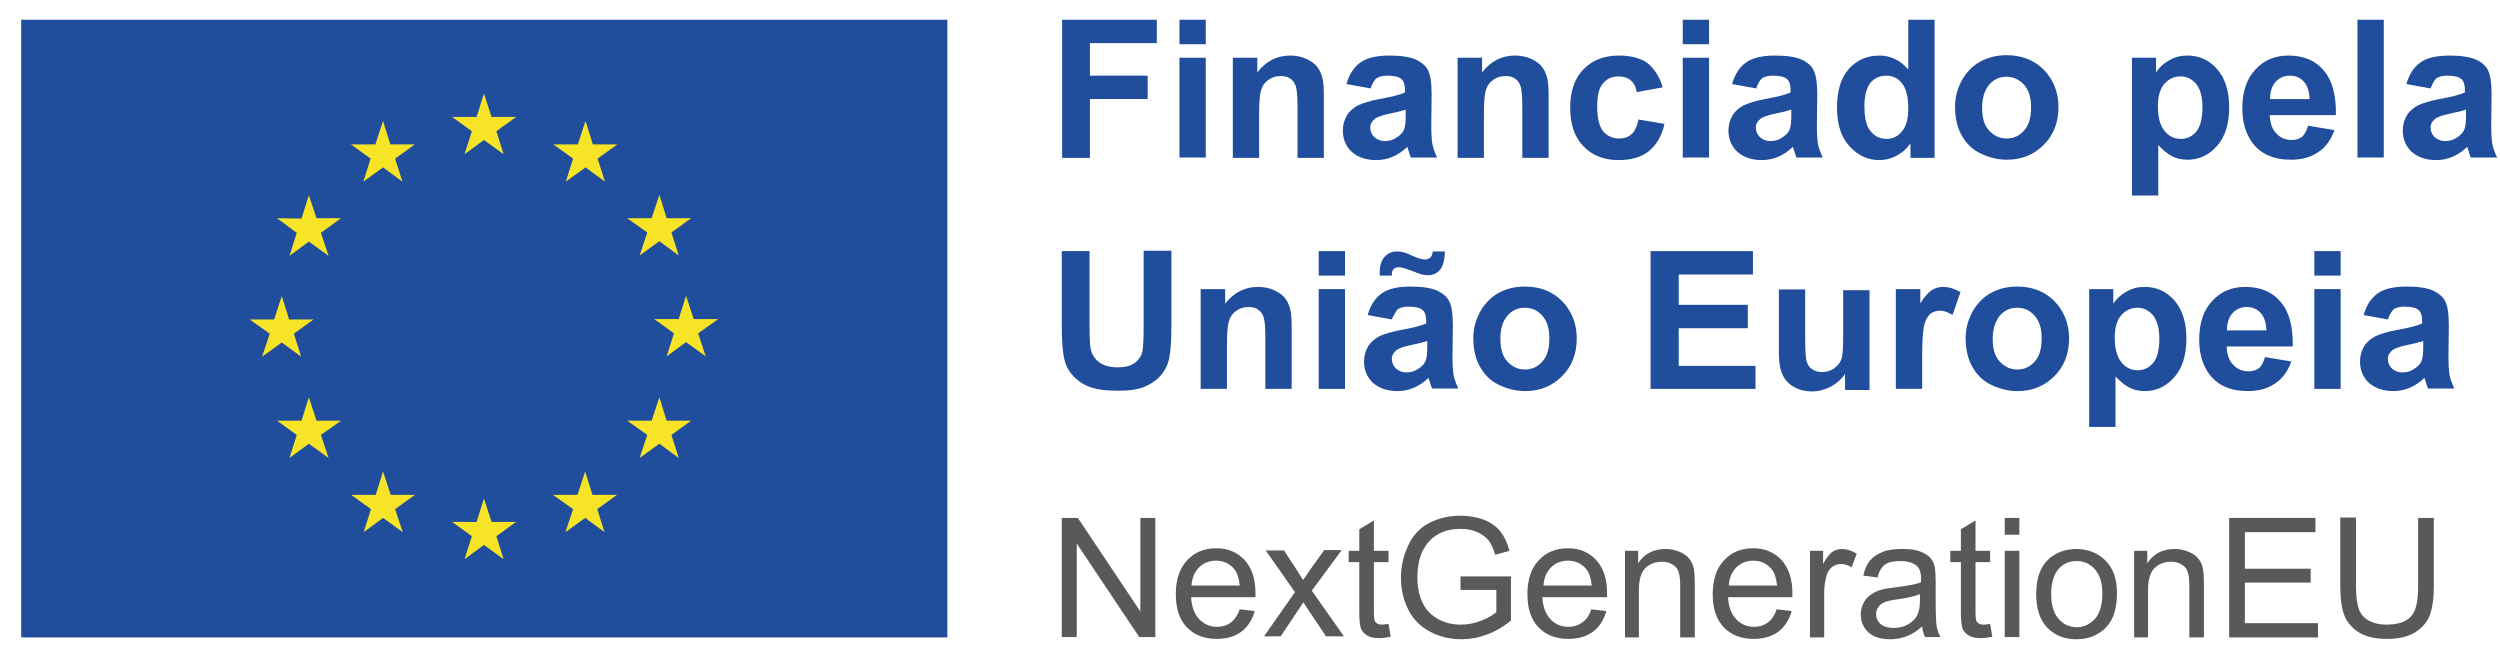 <svg width="684" height="180" viewBox="0 0 684 180" fill="none" xmlns="http://www.w3.org/2000/svg">
<path d="M259.2 5.4H5.8V174.4H259.2V5.4Z" fill="#204D9C"/>
<path d="M127.1 42.2L132.4 38.3L137.8 42.2L135.8 35.9L141.2 32H134.5L132.4 25.6L130.4 32H123.7L129.1 35.9L127.1 42.2Z" fill="#F8E426"/>
<path d="M99.4 49.7L104.8 45.8L110.1 49.7L108.1 43.4L113.5 39.5H106.8L104.8 33.1L102.7 39.5H96L101.4 43.4L99.4 49.7Z" fill="#F8E426"/>
<path d="M84.5 53.4L82.5 59.8L75.8 59.7L81.2 63.7L79.2 70L84.5 66.1L89.9 70L87.8 63.7L93.3 59.7H86.6L84.5 53.4Z" fill="#F8E426"/>
<path d="M77.1 93.7L82.4 97.6L80.4 91.3L85.8 87.4H79.1L77.1 81L75 87.4H68.3L73.8 91.3L71.7 97.6L77.1 93.7Z" fill="#F8E426"/>
<path d="M86.6 115.1L84.5 108.7L82.5 115.1H75.8L81.2 119L79.2 125.3L84.5 121.4L89.9 125.3L87.8 119L93.3 115.1H86.6Z" fill="#F8E426"/>
<path d="M106.9 135.4L104.8 129L102.8 135.4H96.1L101.5 139.3L99.5 145.6L104.8 141.7L110.2 145.6L108.1 139.3L113.5 135.4H106.9Z" fill="#F8E426"/>
<path d="M134.5 142.8L132.4 136.4L130.4 142.8H123.7L129.1 146.7L127.1 153L132.4 149.1L137.8 153L135.8 146.7L141.2 142.8H134.5Z" fill="#F8E426"/>
<path d="M162.1 135.4L160.1 129L158 135.4H151.3L156.8 139.3L154.7 145.6L160.1 141.7L165.4 145.6L163.4 139.3L168.8 135.4H162.1Z" fill="#F8E426"/>
<path d="M182.4 115.1L180.4 108.7L178.3 115.1H171.6L177.1 119L175 125.3L180.4 121.4L185.7 125.3L183.7 119L189.1 115.1H182.4Z" fill="#F8E426"/>
<path d="M196.5 87.3H189.8L187.7 80.9L185.7 87.3H179L184.4 91.2L182.4 97.5L187.7 93.6L193.1 97.5L191 91.2L196.5 87.3Z" fill="#F8E426"/>
<path d="M175 69.9L180.4 66L185.7 69.9L183.7 63.6L189.1 59.7H182.4L180.4 53.3L178.3 59.7H171.6L177.1 63.6L175 69.9Z" fill="#F8E426"/>
<path d="M160.2 33.1L158.1 39.5H151.4L156.8 43.4L154.8 49.7L160.2 45.8L165.5 49.7L163.5 43.4L168.9 39.5H162.2L160.2 33.1Z" fill="#F8E426"/>
<path d="M290.6 43.2V5.4H316.5V11.8H298.2V20.7H314V27.1H298.2V43.2H290.6Z" fill="#204D9C"/>
<path d="M322.7 5.4H329.9V12.1H322.7V5.4ZM322.7 15.8H329.9V43.1H322.7V15.8Z" fill="#204D9C"/>
<path d="M362.2 43.2H355V29.2C355 26.2 354.8 24.3 354.5 23.5C354.2 22.6 353.7 22 353 21.5C352.3 21 351.5 20.8 350.5 20.8C349.2 20.8 348.1 21.1 347.1 21.8C346.1 22.5 345.4 23.4 345.1 24.5C344.7 25.6 344.5 27.7 344.5 30.8V43.2H337.3V15.8H344V19.8C346.4 16.7 349.4 15.2 353 15.2C354.6 15.2 356.1 15.5 357.4 16.1C358.7 16.7 359.7 17.4 360.4 18.3C361.1 19.2 361.5 20.2 361.8 21.3C362.1 22.4 362.2 24.1 362.2 26.2V43.2Z" fill="#204D9C"/>
<path d="M375 24.2L368.4 23C369.1 20.4 370.4 18.4 372.2 17.1C374 15.8 376.7 15.2 380.2 15.2C383.4 15.2 385.8 15.6 387.4 16.3C389 17.1 390.1 18 390.7 19.2C391.3 20.4 391.7 22.5 391.7 25.7L391.6 34.1C391.6 36.5 391.7 38.3 391.9 39.4C392.1 40.5 392.6 41.8 393.2 43.1H386C385.8 42.6 385.6 41.9 385.3 41C385.2 40.6 385.1 40.3 385 40.2C383.8 41.4 382.4 42.3 381 42.9C379.6 43.5 378.1 43.8 376.5 43.8C373.7 43.8 371.5 43 369.8 41.5C368.2 40 367.4 38 367.4 35.7C367.4 34.2 367.8 32.8 368.5 31.6C369.2 30.4 370.3 29.5 371.6 28.8C372.9 28.2 374.8 27.6 377.4 27.1C380.8 26.5 383.1 25.9 384.4 25.3V24.6C384.4 23.2 384.1 22.2 383.4 21.6C382.7 21 381.4 20.7 379.5 20.7C378.2 20.7 377.2 21 376.5 21.5C376 22 375.4 22.9 375 24.2ZM384.6 30C383.7 30.3 382.2 30.7 380.2 31.1C378.2 31.5 376.9 32 376.3 32.4C375.4 33.1 374.9 33.9 374.9 34.9C374.9 35.9 375.3 36.8 376 37.5C376.8 38.2 377.7 38.6 378.9 38.6C380.2 38.6 381.4 38.2 382.6 37.3C383.5 36.6 384.1 35.9 384.3 34.9C384.5 34.3 384.6 33.1 384.6 31.4V30Z" fill="#204D9C"/>
<path d="M423.7 43.2H416.5V29.2C416.5 26.2 416.3 24.3 416 23.5C415.7 22.6 415.2 22 414.5 21.5C413.8 21 413 20.8 412 20.8C410.7 20.8 409.6 21.1 408.6 21.8C407.6 22.5 406.9 23.4 406.6 24.5C406.2 25.6 406 27.7 406 30.8V43.2H398.8V15.8H405.5V19.8C407.9 16.7 410.9 15.2 414.5 15.2C416.1 15.2 417.6 15.5 418.9 16.1C420.2 16.7 421.2 17.4 421.9 18.3C422.6 19.2 423 20.2 423.3 21.3C423.6 22.4 423.7 24.1 423.7 26.2V43.2Z" fill="#204D9C"/>
<path d="M454.9 23.9L447.8 25.2C447.6 23.8 447 22.7 446.2 22C445.4 21.3 444.2 20.9 442.9 20.9C441.1 20.9 439.7 21.5 438.6 22.8C437.5 24 437 26.1 437 29C437 32.2 437.5 34.5 438.6 35.9C439.7 37.2 441.2 37.9 443 37.9C444.4 37.9 445.5 37.5 446.4 36.7C447.3 35.9 447.9 34.6 448.3 32.7L455.4 33.9C454.7 37.2 453.2 39.6 451.2 41.3C449.1 43 446.3 43.8 442.8 43.8C438.8 43.8 435.6 42.5 433.2 40C430.8 37.5 429.6 34 429.6 29.5C429.6 25 430.8 21.5 433.2 19C435.6 16.5 438.8 15.2 442.9 15.2C446.2 15.2 448.9 15.9 450.8 17.3C452.6 18.8 454.1 21 454.9 23.9Z" fill="#204D9C"/>
<path d="M460.4 5.4H467.6V12.1H460.4V5.4ZM460.4 15.8H467.6V43.1H460.4V15.8Z" fill="#204D9C"/>
<path d="M480.5 24.2L473.9 23C474.6 20.4 475.9 18.4 477.7 17.1C479.5 15.8 482.2 15.2 485.7 15.2C488.9 15.2 491.3 15.6 492.9 16.3C494.5 17 495.6 18 496.2 19.2C496.8 20.4 497.2 22.5 497.2 25.7L497.1 34.1C497.1 36.5 497.2 38.3 497.4 39.4C497.6 40.5 498.1 41.8 498.7 43.1H491.5C491.3 42.6 491.1 41.9 490.8 41C490.7 40.6 490.6 40.3 490.5 40.2C489.3 41.4 487.9 42.3 486.5 42.9C485.1 43.5 483.6 43.8 482 43.8C479.2 43.8 477 43 475.3 41.5C473.7 40 472.9 38 472.9 35.7C472.9 34.2 473.3 32.8 474 31.6C474.7 30.4 475.8 29.5 477.1 28.8C478.4 28.2 480.3 27.6 482.9 27.1C486.3 26.5 488.6 25.9 489.9 25.3V24.6C489.9 23.2 489.6 22.2 488.9 21.6C488.2 21 486.9 20.7 485 20.7C483.7 20.7 482.7 21 482 21.5C481.5 22 480.9 22.9 480.5 24.2ZM490.1 30C489.2 30.3 487.7 30.7 485.7 31.1C483.7 31.5 482.4 32 481.8 32.4C480.9 33.1 480.4 33.9 480.4 34.9C480.4 35.9 480.8 36.8 481.5 37.5C482.3 38.2 483.2 38.6 484.4 38.6C485.7 38.6 486.9 38.2 488.1 37.3C489 36.6 489.6 35.9 489.8 34.9C490 34.3 490.1 33.1 490.1 31.4V30Z" fill="#204D9C"/>
<path d="M529.4 43.2H522.7V39.2C521.6 40.8 520.3 41.9 518.7 42.7C517.2 43.5 515.6 43.8 514.1 43.8C511 43.8 508.3 42.5 506 40C503.7 37.5 502.6 33.9 502.6 29.4C502.6 24.8 503.7 21.2 505.9 18.8C508.1 16.4 510.8 15.2 514.2 15.2C517.3 15.2 519.9 16.5 522.1 19V5.4H529.3V43.2H529.4ZM510.1 28.9C510.1 31.8 510.5 33.9 511.3 35.2C512.5 37.1 514.1 38 516.2 38C517.9 38 519.3 37.3 520.4 35.9C521.6 34.5 522.1 32.4 522.1 29.6C522.1 26.5 521.5 24.2 520.4 22.8C519.3 21.4 517.8 20.7 516 20.7C514.3 20.7 512.8 21.4 511.7 22.7C510.7 24.1 510.1 26.2 510.1 28.9Z" fill="#204D9C"/>
<path d="M534.9 29.1C534.9 26.7 535.5 24.4 536.7 22.1C537.9 19.9 539.6 18.1 541.7 16.9C543.9 15.7 546.3 15.1 549 15.1C553.1 15.1 556.5 16.4 559.2 19.1C561.8 21.8 563.2 25.2 563.2 29.3C563.2 33.4 561.9 36.9 559.2 39.6C556.5 42.3 553.2 43.7 549.1 43.7C546.6 43.7 544.2 43.1 541.9 42C539.6 40.9 537.9 39.2 536.7 37C535.5 34.9 534.9 32.2 534.9 29.1ZM542.3 29.5C542.3 32.2 542.9 34.3 544.2 35.7C545.5 37.1 547.1 37.9 549 37.9C550.9 37.9 552.5 37.2 553.8 35.7C555.1 34.2 555.7 32.2 555.7 29.4C555.7 26.7 555.1 24.7 553.8 23.2C552.5 21.8 550.9 21 549 21C547.1 21 545.5 21.7 544.2 23.2C543 24.7 542.3 26.8 542.3 29.5Z" fill="#204D9C"/>
<path d="M583.2 15.8H589.9V19.8C590.8 18.4 592 17.3 593.5 16.5C595 15.6 596.6 15.2 598.5 15.2C601.7 15.2 604.4 16.4 606.6 18.9C608.8 21.4 609.9 24.9 609.9 29.3C609.9 33.9 608.8 37.4 606.6 39.9C604.4 42.4 601.7 43.7 598.5 43.7C597 43.7 595.6 43.4 594.4 42.8C593.2 42.2 591.9 41.2 590.5 39.7V53.5H583.3V15.8H583.2ZM590.4 29C590.4 32.1 591 34.3 592.2 35.8C593.4 37.3 594.9 38 596.7 38C598.4 38 599.8 37.3 600.9 36C602 34.7 602.6 32.4 602.6 29.4C602.6 26.5 602 24.4 600.9 23C599.7 21.6 598.3 20.9 596.6 20.9C594.8 20.9 593.4 21.6 592.2 22.9C591 24.3 590.4 26.3 590.4 29Z" fill="#204D9C"/>
<path d="M631.5 34.4L638.7 35.6C637.8 38.2 636.3 40.3 634.3 41.6C632.3 43 629.8 43.7 626.8 43.7C622 43.7 618.5 42.1 616.2 39C614.4 36.5 613.5 33.4 613.5 29.6C613.5 25.1 614.7 21.5 617.1 19C619.5 16.4 622.5 15.2 626.1 15.2C630.2 15.2 633.4 16.5 635.7 19.2C638.1 21.9 639.2 26 639.1 31.5H621C621.1 33.6 621.6 35.3 622.8 36.5C623.9 37.7 625.3 38.3 627 38.3C628.1 38.3 629.1 38 629.9 37.4C630.5 36.8 631.1 35.8 631.5 34.4ZM631.9 27.1C631.8 25 631.3 23.4 630.3 22.3C629.3 21.2 628 20.7 626.5 20.7C624.9 20.7 623.6 21.3 622.6 22.4C621.6 23.5 621.1 25.1 621.1 27.1H631.9Z" fill="#204D9C"/>
<path d="M652.2 5.4H645V43.1H652.2V5.4Z" fill="#204D9C"/>
<path d="M665 24.2L658.4 23C659.1 20.4 660.4 18.4 662.2 17.1C664 15.8 666.7 15.2 670.2 15.2C673.4 15.2 675.8 15.6 677.4 16.3C679 17 680.1 18 680.7 19.2C681.3 20.4 681.7 22.5 681.7 25.7L681.6 34.1C681.6 36.5 681.7 38.3 681.9 39.4C682.1 40.5 682.6 41.8 683.2 43.1H676C675.8 42.6 675.6 41.9 675.3 41C675.2 40.6 675.1 40.3 675 40.2C673.8 41.4 672.4 42.3 671 42.9C669.6 43.5 668.1 43.8 666.5 43.8C663.7 43.8 661.5 43 659.8 41.5C658.2 40 657.4 38 657.4 35.7C657.4 34.2 657.8 32.8 658.5 31.6C659.2 30.4 660.3 29.5 661.6 28.8C662.9 28.2 664.8 27.6 667.4 27.1C670.8 26.5 673.1 25.9 674.4 25.3V24.6C674.4 23.2 674.1 22.2 673.4 21.6C672.7 21 671.4 20.7 669.5 20.7C668.2 20.7 667.2 21 666.5 21.5C666 22 665.5 22.9 665 24.2ZM674.7 30C673.8 30.3 672.3 30.7 670.3 31.1C668.3 31.5 667 32 666.4 32.4C665.5 33.1 665 33.9 665 34.9C665 35.9 665.4 36.8 666.1 37.5C666.9 38.2 667.8 38.6 669 38.6C670.3 38.6 671.5 38.2 672.7 37.3C673.6 36.6 674.2 35.9 674.4 34.9C674.6 34.3 674.7 33.1 674.7 31.4V30Z" fill="#204D9C"/>
<path d="M290.5 68.7H298.1V89.1C298.1 92.3 298.2 94.4 298.4 95.4C298.7 96.9 299.5 98.2 300.7 99.1C301.9 100 303.6 100.5 305.7 100.5C307.9 100.5 309.5 100.1 310.6 99.2C311.7 98.3 312.4 97.2 312.6 95.9C312.8 94.6 312.9 92.5 312.9 89.5V68.6H320.5V88.4C320.5 92.9 320.3 96.1 319.9 98C319.5 99.9 318.7 101.4 317.6 102.7C316.5 104 315 105 313.2 105.8C311.3 106.6 308.9 106.9 305.9 106.9C302.3 106.9 299.6 106.5 297.7 105.7C295.8 104.9 294.4 103.8 293.3 102.5C292.2 101.2 291.5 99.8 291.2 98.3C290.7 96.1 290.5 92.9 290.5 88.7V68.7Z" fill="#204D9C"/>
<path d="M353.4 106.4H346.2V92.4C346.2 89.4 346 87.5 345.7 86.7C345.4 85.8 344.9 85.2 344.2 84.7C343.5 84.2 342.7 84 341.7 84C340.4 84 339.3 84.3 338.3 85C337.3 85.7 336.6 86.6 336.3 87.7C335.9 88.8 335.7 90.9 335.7 94V106.4H328.5V79.1H335.2V83.1C337.6 80 340.6 78.5 344.2 78.5C345.8 78.5 347.3 78.8 348.6 79.4C349.9 80 350.9 80.7 351.6 81.6C352.3 82.5 352.7 83.5 353 84.6C353.3 85.7 353.4 87.4 353.4 89.5V106.4Z" fill="#204D9C"/>
<path d="M360.8 68.7H368V75.4H360.8V68.7ZM360.8 79.1H368V106.4H360.8V79.1Z" fill="#204D9C"/>
<path d="M380.8 87.4L374.2 86.2C374.9 83.6 376.2 81.6 378 80.3C379.8 79 382.5 78.4 386 78.4C389.2 78.4 391.6 78.8 393.2 79.5C394.8 80.3 395.9 81.2 396.5 82.4C397.1 83.6 397.5 85.7 397.5 88.9L397.4 97.3C397.4 99.7 397.5 101.5 397.7 102.6C397.9 103.7 398.4 105 399 106.3H391.8C391.6 105.8 391.4 105.1 391.1 104.2C391 103.8 390.9 103.5 390.8 103.4C389.6 104.6 388.2 105.5 386.8 106.1C385.4 106.7 383.9 107 382.3 107C379.5 107 377.3 106.2 375.6 104.7C374 103.2 373.2 101.2 373.2 98.9C373.2 97.4 373.6 96 374.3 94.8C375 93.6 376.1 92.7 377.4 92C378.7 91.4 380.6 90.8 383.2 90.3C386.6 89.7 388.9 89.1 390.2 88.5V87.8C390.2 86.4 389.9 85.4 389.2 84.8C388.5 84.2 387.2 83.9 385.3 83.9C384 83.9 383 84.2 382.3 84.7C381.9 85.3 381.3 86.2 380.8 87.4ZM380.8 75.4H377.5C377.5 75 377.5 74.7 377.5 74.5C377.5 72.7 377.9 71.3 378.8 70.3C379.7 69.3 380.8 68.8 382.2 68.8C382.8 68.8 383.4 68.9 383.9 69C384.4 69.1 385.4 69.5 386.7 70.1C388.1 70.7 389.1 71 389.9 71C390.5 71 390.9 70.8 391.3 70.5C391.7 70.2 391.9 69.6 392 68.8H395.3C395.3 71.1 394.8 72.8 394 73.8C393.1 74.8 392.1 75.3 390.7 75.3C390.1 75.3 389.5 75.2 389 75.1C388.6 75 387.6 74.6 386 74C384.4 73.4 383.3 73.1 382.6 73.1C382.1 73.1 381.6 73.3 381.3 73.6C380.9 74 380.8 74.6 380.8 75.4ZM390.5 93.3C389.6 93.6 388.1 94 386.1 94.4C384.1 94.8 382.8 95.3 382.2 95.7C381.3 96.4 380.8 97.2 380.8 98.2C380.8 99.2 381.2 100.1 381.9 100.8C382.7 101.5 383.6 101.9 384.8 101.9C386.1 101.9 387.3 101.5 388.5 100.6C389.4 99.9 390 99.2 390.2 98.2C390.4 97.6 390.5 96.4 390.5 94.7V93.3Z" fill="#204D9C"/>
<path d="M403.1 92.4C403.1 90 403.7 87.7 404.9 85.4C406.1 83.2 407.8 81.4 409.9 80.2C412.1 79 414.5 78.4 417.2 78.4C421.3 78.4 424.7 79.7 427.4 82.4C430 85.1 431.4 88.5 431.4 92.6C431.4 96.7 430.1 100.2 427.4 102.9C424.7 105.6 421.4 107 417.3 107C414.8 107 412.4 106.4 410.1 105.3C407.8 104.2 406.1 102.5 404.9 100.3C403.7 98.2 403.1 95.5 403.1 92.4ZM410.5 92.7C410.5 95.4 411.1 97.5 412.4 98.9C413.7 100.3 415.3 101.1 417.2 101.1C419.1 101.1 420.7 100.4 422 98.9C423.3 97.5 423.9 95.4 423.9 92.6C423.9 89.9 423.3 87.9 422 86.4C420.7 84.9 419.1 84.2 417.2 84.2C415.3 84.2 413.7 84.9 412.4 86.4C411.1 88 410.5 90 410.5 92.7Z" fill="#204D9C"/>
<path d="M451.6 106.4V68.7H479.6V75.1H459.3V83.4H478.2V89.8H459.3V100.1H480.3V106.4H451.6Z" fill="#204D9C"/>
<path d="M504.8 106.4V102.3C503.8 103.8 502.5 104.9 500.9 105.8C499.3 106.6 497.6 107.1 495.8 107.1C494 107.1 492.3 106.7 490.9 105.9C489.4 105.1 488.4 104 487.7 102.5C487 101 486.7 99 486.7 96.5V79.2H493.9V91.8C493.9 95.6 494 98 494.3 98.9C494.6 99.8 495 100.5 495.8 101C496.5 101.5 497.4 101.8 498.5 101.8C499.7 101.8 500.8 101.5 501.8 100.8C502.8 100.1 503.4 99.3 503.8 98.3C504.2 97.3 504.3 94.8 504.3 90.9V79.4H511.5V106.7H504.8V106.4Z" fill="#204D9C"/>
<path d="M525.9 106.4H518.7V79.1H525.4V83C526.5 81.2 527.6 80 528.5 79.4C529.4 78.8 530.5 78.5 531.6 78.5C533.2 78.5 534.8 79 536.4 79.9L534.2 86.2C533 85.4 531.8 85 530.8 85C529.8 85 528.9 85.3 528.2 85.8C527.5 86.4 526.9 87.4 526.5 88.8C526.1 90.3 525.9 93.3 525.9 98V106.4Z" fill="#204D9C"/>
<path d="M537.8 92.4C537.8 90 538.4 87.7 539.6 85.4C540.8 83.2 542.5 81.4 544.6 80.2C546.8 79 549.2 78.4 551.9 78.4C556 78.4 559.4 79.7 562.1 82.4C564.7 85.1 566.1 88.5 566.1 92.6C566.1 96.7 564.8 100.2 562.1 102.9C559.4 105.6 556.1 107 552 107C549.5 107 547.1 106.4 544.8 105.3C542.5 104.2 540.8 102.5 539.6 100.3C538.4 98.2 537.8 95.5 537.8 92.4ZM545.2 92.7C545.2 95.4 545.8 97.5 547.1 98.9C548.4 100.3 550 101.1 551.9 101.1C553.8 101.1 555.4 100.4 556.7 98.9C558 97.5 558.6 95.4 558.6 92.6C558.6 89.9 558 87.9 556.7 86.4C555.4 84.9 553.8 84.2 551.9 84.2C550 84.2 548.4 84.9 547.1 86.4C545.9 88 545.2 90 545.2 92.7Z" fill="#204D9C"/>
<path d="M571.5 79.1H578.2V83.1C579.1 81.7 580.3 80.6 581.8 79.8C583.3 78.9 584.9 78.5 586.8 78.5C590 78.5 592.7 79.7 594.9 82.2C597.1 84.7 598.2 88.2 598.2 92.6C598.2 97.2 597.1 100.7 594.9 103.2C592.7 105.7 590 107 586.8 107C585.3 107 583.9 106.7 582.7 106.1C581.5 105.5 580.2 104.5 578.8 103V116.8H571.6V79.1H571.5ZM578.6 92.3C578.6 95.4 579.2 97.6 580.4 99.1C581.6 100.6 583.1 101.3 584.9 101.3C586.6 101.3 588 100.6 589.1 99.3C590.2 98 590.8 95.7 590.8 92.7C590.8 89.8 590.2 87.7 589.1 86.3C587.9 84.9 586.5 84.2 584.8 84.2C583 84.2 581.6 84.9 580.4 86.2C579.2 87.6 578.6 89.6 578.6 92.3Z" fill="#204D9C"/>
<path d="M619.7 97.7L626.9 98.9C626 101.5 624.5 103.6 622.5 104.9C620.5 106.3 618 107 615 107C610.2 107 606.7 105.4 604.4 102.3C602.6 99.8 601.7 96.7 601.7 92.9C601.7 88.4 602.9 84.8 605.3 82.3C607.7 79.7 610.7 78.5 614.3 78.5C618.4 78.5 621.6 79.8 623.9 82.5C626.3 85.2 627.4 89.3 627.3 94.8H609.2C609.3 96.9 609.8 98.6 611 99.8C612.1 101 613.5 101.6 615.2 101.6C616.3 101.6 617.3 101.3 618.1 100.7C618.8 100.1 619.3 99.1 619.7 97.7ZM620.1 90.4C620 88.3 619.5 86.7 618.5 85.6C617.5 84.5 616.2 84 614.7 84C613.1 84 611.8 84.6 610.8 85.7C609.8 86.8 609.3 88.4 609.3 90.4H620.1Z" fill="#204D9C"/>
<path d="M633.2 68.7H640.4V75.4H633.2V68.7ZM633.2 79.1H640.4V106.4H633.2V79.1Z" fill="#204D9C"/>
<path d="M653.3 87.4L646.7 86.2C647.4 83.6 648.7 81.6 650.5 80.3C652.3 79 655 78.4 658.5 78.4C661.7 78.4 664.1 78.8 665.7 79.5C667.3 80.3 668.4 81.2 669 82.4C669.6 83.6 670 85.7 670 88.9L669.9 97.3C669.9 99.7 670 101.5 670.2 102.6C670.4 103.7 670.9 105 671.5 106.3H664.3C664.1 105.8 663.9 105.1 663.6 104.2C663.5 103.8 663.4 103.5 663.3 103.4C662.1 104.6 660.7 105.5 659.3 106.1C657.9 106.7 656.4 107 654.8 107C652 107 649.8 106.2 648.1 104.7C646.5 103.2 645.7 101.2 645.7 98.9C645.7 97.4 646.1 96 646.8 94.8C647.5 93.6 648.6 92.7 649.9 92C651.2 91.4 653.1 90.8 655.7 90.3C659.1 89.7 661.4 89.1 662.7 88.5V87.8C662.7 86.4 662.4 85.4 661.7 84.8C661 84.2 659.7 83.9 657.8 83.9C656.5 83.9 655.5 84.2 654.8 84.7C654.3 85.3 653.7 86.2 653.3 87.4ZM663 93.3C662.1 93.6 660.6 94 658.6 94.4C656.6 94.8 655.3 95.3 654.7 95.7C653.8 96.4 653.3 97.2 653.3 98.2C653.3 99.2 653.7 100.1 654.4 100.8C655.2 101.5 656.1 101.9 657.3 101.9C658.6 101.9 659.8 101.5 661 100.6C661.9 99.9 662.5 99.2 662.7 98.2C662.9 97.6 663 96.4 663 94.7V93.3Z" fill="#204D9C"/>
<path d="M290.5 174.3V141.7H294.9L312 167.3V141.7H316.1V174.3H311.7L294.6 148.7V174.3H290.5Z" fill="#58595B"/>
<path d="M339.2 166.7L343.3 167.2C342.6 169.6 341.4 171.5 339.7 172.8C337.9 174.1 335.7 174.8 332.9 174.8C329.4 174.8 326.7 173.7 324.7 171.6C322.7 169.5 321.7 166.5 321.7 162.6C321.7 158.6 322.7 155.5 324.8 153.3C326.8 151.1 329.5 150 332.8 150C336 150 338.5 151.1 340.5 153.2C342.5 155.4 343.5 158.4 343.5 162.3C343.5 162.5 343.5 162.9 343.5 163.4H325.9C326 166 326.8 168 328.1 169.4C329.4 170.8 331.1 171.5 333 171.5C334.5 171.5 335.7 171.1 336.8 170.3C337.7 169.6 338.6 168.4 339.2 166.7ZM326 160.2H339.2C339 158.2 338.5 156.7 337.7 155.7C336.4 154.2 334.8 153.4 332.7 153.4C330.9 153.4 329.3 154 328.1 155.2C326.8 156.5 326.1 158.2 326 160.2Z" fill="#58595B"/>
<path d="M345.7 174.3L354.3 162L346.3 150.6H351.3L354.9 156.1C355.6 157.2 356.1 158 356.5 158.7C357.2 157.7 357.8 156.9 358.3 156.1L362.3 150.5H367.1L358.9 161.6L367.7 174.1H362.8L357.9 166.8L356.6 164.8L350.4 174.1H345.7V174.3Z" fill="#58595B"/>
<path d="M379.9 170.7L380.5 174.2C379.4 174.4 378.4 174.6 377.5 174.6C376 174.6 374.9 174.4 374.1 173.9C373.3 173.4 372.7 172.8 372.4 172.1C372.1 171.4 371.9 169.8 371.9 167.4V153.8H369V150.7H371.9V144.8L375.9 142.4V150.7H379.9V153.8H375.9V167.6C375.9 168.7 376 169.5 376.1 169.8C376.2 170.1 376.5 170.4 376.8 170.6C377.1 170.8 377.6 170.9 378.2 170.9C378.6 170.9 379.1 170.8 379.9 170.7Z" fill="#58595B"/>
<path d="M399.6 161.5V157.7H413.4V169.8C411.3 171.5 409.1 172.8 406.8 173.6C404.5 174.5 402.2 174.9 399.9 174.9C396.7 174.9 393.8 174.2 391.2 172.8C388.6 171.4 386.6 169.4 385.3 166.8C384 164.2 383.3 161.3 383.3 158.1C383.3 154.9 384 152 385.3 149.2C386.6 146.4 388.5 144.4 391 143.1C393.5 141.8 396.4 141.1 399.6 141.1C402 141.1 404.1 141.5 406 142.2C407.9 143 409.4 144 410.5 145.4C411.6 146.8 412.4 148.5 413 150.7L409.1 151.8C408.6 150.1 408 148.8 407.3 147.9C406.6 147 405.5 146.2 404.2 145.6C402.9 145 401.4 144.7 399.7 144.7C397.7 144.7 396 145 394.6 145.6C393.2 146.2 392 147 391.1 148C390.2 149 389.5 150.1 389 151.2C388.2 153.2 387.8 155.4 387.8 157.8C387.8 160.7 388.3 163.1 389.3 165.1C390.3 167.1 391.8 168.5 393.7 169.5C395.6 170.5 397.6 170.9 399.8 170.9C401.7 170.9 403.5 170.5 405.3 169.8C407.1 169.1 408.4 168.3 409.4 167.5V161.4H399.6V161.5Z" fill="#58595B"/>
<path d="M435.4 166.7L439.5 167.2C438.8 169.6 437.6 171.5 435.9 172.8C434.1 174.1 431.9 174.8 429.1 174.8C425.6 174.8 422.9 173.7 420.9 171.6C418.9 169.5 417.9 166.5 417.9 162.6C417.9 158.6 418.9 155.5 421 153.3C423 151.1 425.7 150 429 150C432.2 150 434.7 151.1 436.7 153.2C438.7 155.4 439.7 158.4 439.7 162.3C439.7 162.5 439.7 162.9 439.7 163.4H422C422.1 166 422.9 168 424.2 169.4C425.5 170.8 427.2 171.5 429.1 171.5C430.6 171.5 431.8 171.1 432.9 170.3C434 169.6 434.8 168.4 435.4 166.7ZM422.3 160.2H435.5C435.3 158.2 434.8 156.7 434 155.7C432.7 154.2 431.1 153.4 429 153.4C427.2 153.4 425.6 154 424.4 155.2C423.1 156.5 422.4 158.2 422.3 160.2Z" fill="#58595B"/>
<path d="M444.6 174.3V150.7H448.2V154.1C449.9 151.5 452.4 150.2 455.7 150.2C457.1 150.2 458.4 150.5 459.6 151C460.8 151.5 461.7 152.2 462.3 153C462.9 153.8 463.3 154.8 463.5 156C463.6 156.7 463.7 158 463.7 159.9V174.4H459.7V160C459.7 158.4 459.5 157.1 459.2 156.3C458.9 155.5 458.3 154.8 457.5 154.4C456.7 153.9 455.8 153.7 454.7 153.7C453 153.7 451.5 154.2 450.3 155.3C449.1 156.4 448.4 158.4 448.4 161.5V174.4H444.6V174.3Z" fill="#58595B"/>
<path d="M486.1 166.7L490.2 167.2C489.5 169.6 488.3 171.5 486.6 172.8C484.8 174.1 482.6 174.8 479.8 174.8C476.3 174.8 473.6 173.7 471.6 171.6C469.6 169.5 468.6 166.5 468.6 162.6C468.6 158.6 469.6 155.5 471.7 153.3C473.7 151.1 476.4 150 479.7 150C482.9 150 485.4 151.1 487.4 153.2C489.4 155.4 490.4 158.4 490.4 162.3C490.4 162.5 490.4 162.9 490.4 163.4H472.8C472.9 166 473.7 168 475 169.4C476.3 170.8 478 171.5 479.9 171.5C481.4 171.5 482.6 171.1 483.7 170.3C484.7 169.6 485.5 168.4 486.1 166.7ZM473 160.2H486.2C486 158.2 485.5 156.7 484.7 155.7C483.4 154.2 481.8 153.4 479.7 153.4C477.9 153.4 476.3 154 475.1 155.2C473.8 156.5 473.1 158.2 473 160.2Z" fill="#58595B"/>
<path d="M495.2 174.3V150.7H498.8V154.3C499.7 152.6 500.6 151.5 501.3 151C502.1 150.5 502.9 150.2 503.9 150.2C505.2 150.2 506.6 150.6 508 151.5L506.6 155.2C505.6 154.6 504.6 154.3 503.7 154.3C502.8 154.3 502 154.6 501.3 155.1C500.6 155.6 500.1 156.4 499.8 157.3C499.4 158.7 499.1 160.3 499.1 162V174.4H495.2V174.3Z" fill="#58595B"/>
<path d="M525.9 171.4C524.4 172.7 523 173.6 521.6 174.1C520.2 174.6 518.8 174.9 517.2 174.9C514.6 174.9 512.6 174.3 511.2 173C509.8 171.7 509.1 170.1 509.1 168.1C509.1 166.9 509.4 165.9 509.9 164.9C510.4 163.9 511.1 163.2 512 162.6C512.9 162 513.8 161.6 514.9 161.3C515.7 161.1 516.9 160.9 518.5 160.7C521.7 160.3 524.1 159.9 525.6 159.3C525.6 158.8 525.6 158.4 525.6 158.3C525.6 156.7 525.2 155.5 524.5 154.9C523.5 154 522 153.5 519.9 153.5C518 153.5 516.6 153.8 515.7 154.5C514.8 155.2 514.1 156.3 513.7 158L509.8 157.5C510.2 155.8 510.7 154.5 511.6 153.4C512.4 152.4 513.6 151.6 515.1 151C516.6 150.4 518.4 150.2 520.5 150.2C522.5 150.2 524.2 150.4 525.4 150.9C526.7 151.4 527.6 152 528.2 152.7C528.8 153.4 529.2 154.3 529.4 155.4C529.5 156.1 529.6 157.3 529.6 159.1V164.4C529.6 168.1 529.7 170.5 529.9 171.5C530.1 172.5 530.4 173.4 530.9 174.3H526.7C526.3 173.5 526 172.5 525.9 171.4ZM525.5 162.5C524 163.1 521.9 163.6 519 164C517.4 164.2 516.2 164.5 515.5 164.8C514.8 165.1 514.3 165.5 513.9 166.1C513.5 166.7 513.3 167.3 513.3 168C513.3 169.1 513.7 170 514.5 170.7C515.3 171.4 516.5 171.8 518 171.8C519.5 171.8 520.9 171.5 522.1 170.8C523.3 170.1 524.2 169.2 524.7 168C525.1 167.1 525.3 165.8 525.3 164V162.5H525.5Z" fill="#58595B"/>
<path d="M544.5 170.7L545.1 174.2C544 174.4 543 174.6 542.1 174.6C540.6 174.6 539.5 174.4 538.7 173.9C537.9 173.4 537.3 172.8 537 172.1C536.7 171.4 536.5 169.8 536.5 167.4V153.8H533.6V150.7H536.5V144.8L540.5 142.4V150.7H544.5V153.8H540.5V167.6C540.5 168.7 540.6 169.5 540.7 169.8C540.8 170.1 541.1 170.4 541.4 170.6C541.7 170.8 542.2 170.9 542.8 170.9C543.2 170.9 543.8 170.8 544.5 170.7Z" fill="#58595B"/>
<path d="M548.5 146.3V141.7H552.5V146.3H548.5ZM548.5 174.3V150.7H552.5V174.3H548.5Z" fill="#58595B"/>
<path d="M557.1 162.5C557.1 158.1 558.3 154.9 560.7 152.8C562.7 151.1 565.2 150.2 568.1 150.2C571.3 150.2 574 151.3 576.1 153.4C578.2 155.5 579.2 158.5 579.2 162.2C579.2 165.2 578.7 167.6 577.8 169.4C576.9 171.1 575.6 172.5 573.8 173.5C572.1 174.5 570.2 174.9 568.1 174.9C564.8 174.9 562.1 173.8 560.1 171.7C558.1 169.6 557.1 166.5 557.1 162.5ZM561.2 162.5C561.2 165.5 561.9 167.8 563.2 169.3C564.5 170.8 566.2 171.6 568.2 171.6C570.2 171.6 571.8 170.8 573.2 169.3C574.5 167.8 575.2 165.5 575.2 162.4C575.2 159.5 574.5 157.3 573.2 155.8C571.9 154.3 570.2 153.5 568.2 153.5C566.2 153.5 564.5 154.2 563.2 155.7C561.9 157.2 561.2 159.5 561.2 162.5Z" fill="#58595B"/>
<path d="M583.9 174.3V150.7H587.5V154.1C589.2 151.5 591.7 150.2 595 150.2C596.4 150.2 597.7 150.5 598.9 151C600.1 151.5 601 152.2 601.6 153C602.2 153.8 602.6 154.8 602.8 156C602.9 156.7 603 158 603 159.9V174.4H599V160C599 158.4 598.8 157.1 598.5 156.3C598.2 155.5 597.6 154.8 596.8 154.4C596 153.9 595.1 153.7 594 153.7C592.3 153.7 590.8 154.2 589.6 155.3C588.4 156.4 587.7 158.4 587.7 161.5V174.4H583.9V174.3Z" fill="#58595B"/>
<path d="M609.9 174.3V141.7H633.5V145.6H614.2V155.6H632.2V159.4H614.2V170.5H634.2V174.4H609.9V174.3Z" fill="#58595B"/>
<path d="M661.6 141.7H665.9V160.5C665.9 163.8 665.5 166.4 664.8 168.3C664.1 170.2 662.7 171.8 660.8 173C658.9 174.2 656.3 174.8 653.2 174.8C650.1 174.8 647.6 174.3 645.7 173.2C643.8 172.1 642.4 170.6 641.5 168.6C640.7 166.6 640.3 163.9 640.3 160.4V141.6H644.6V160.4C644.6 163.2 644.9 165.3 645.4 166.7C645.9 168 646.8 169.1 648.1 169.8C649.4 170.5 651 170.9 652.8 170.9C656 170.9 658.2 170.2 659.6 168.7C661 167.3 661.6 164.5 661.6 160.4V141.7Z" fill="#58595B"/>
</svg>
